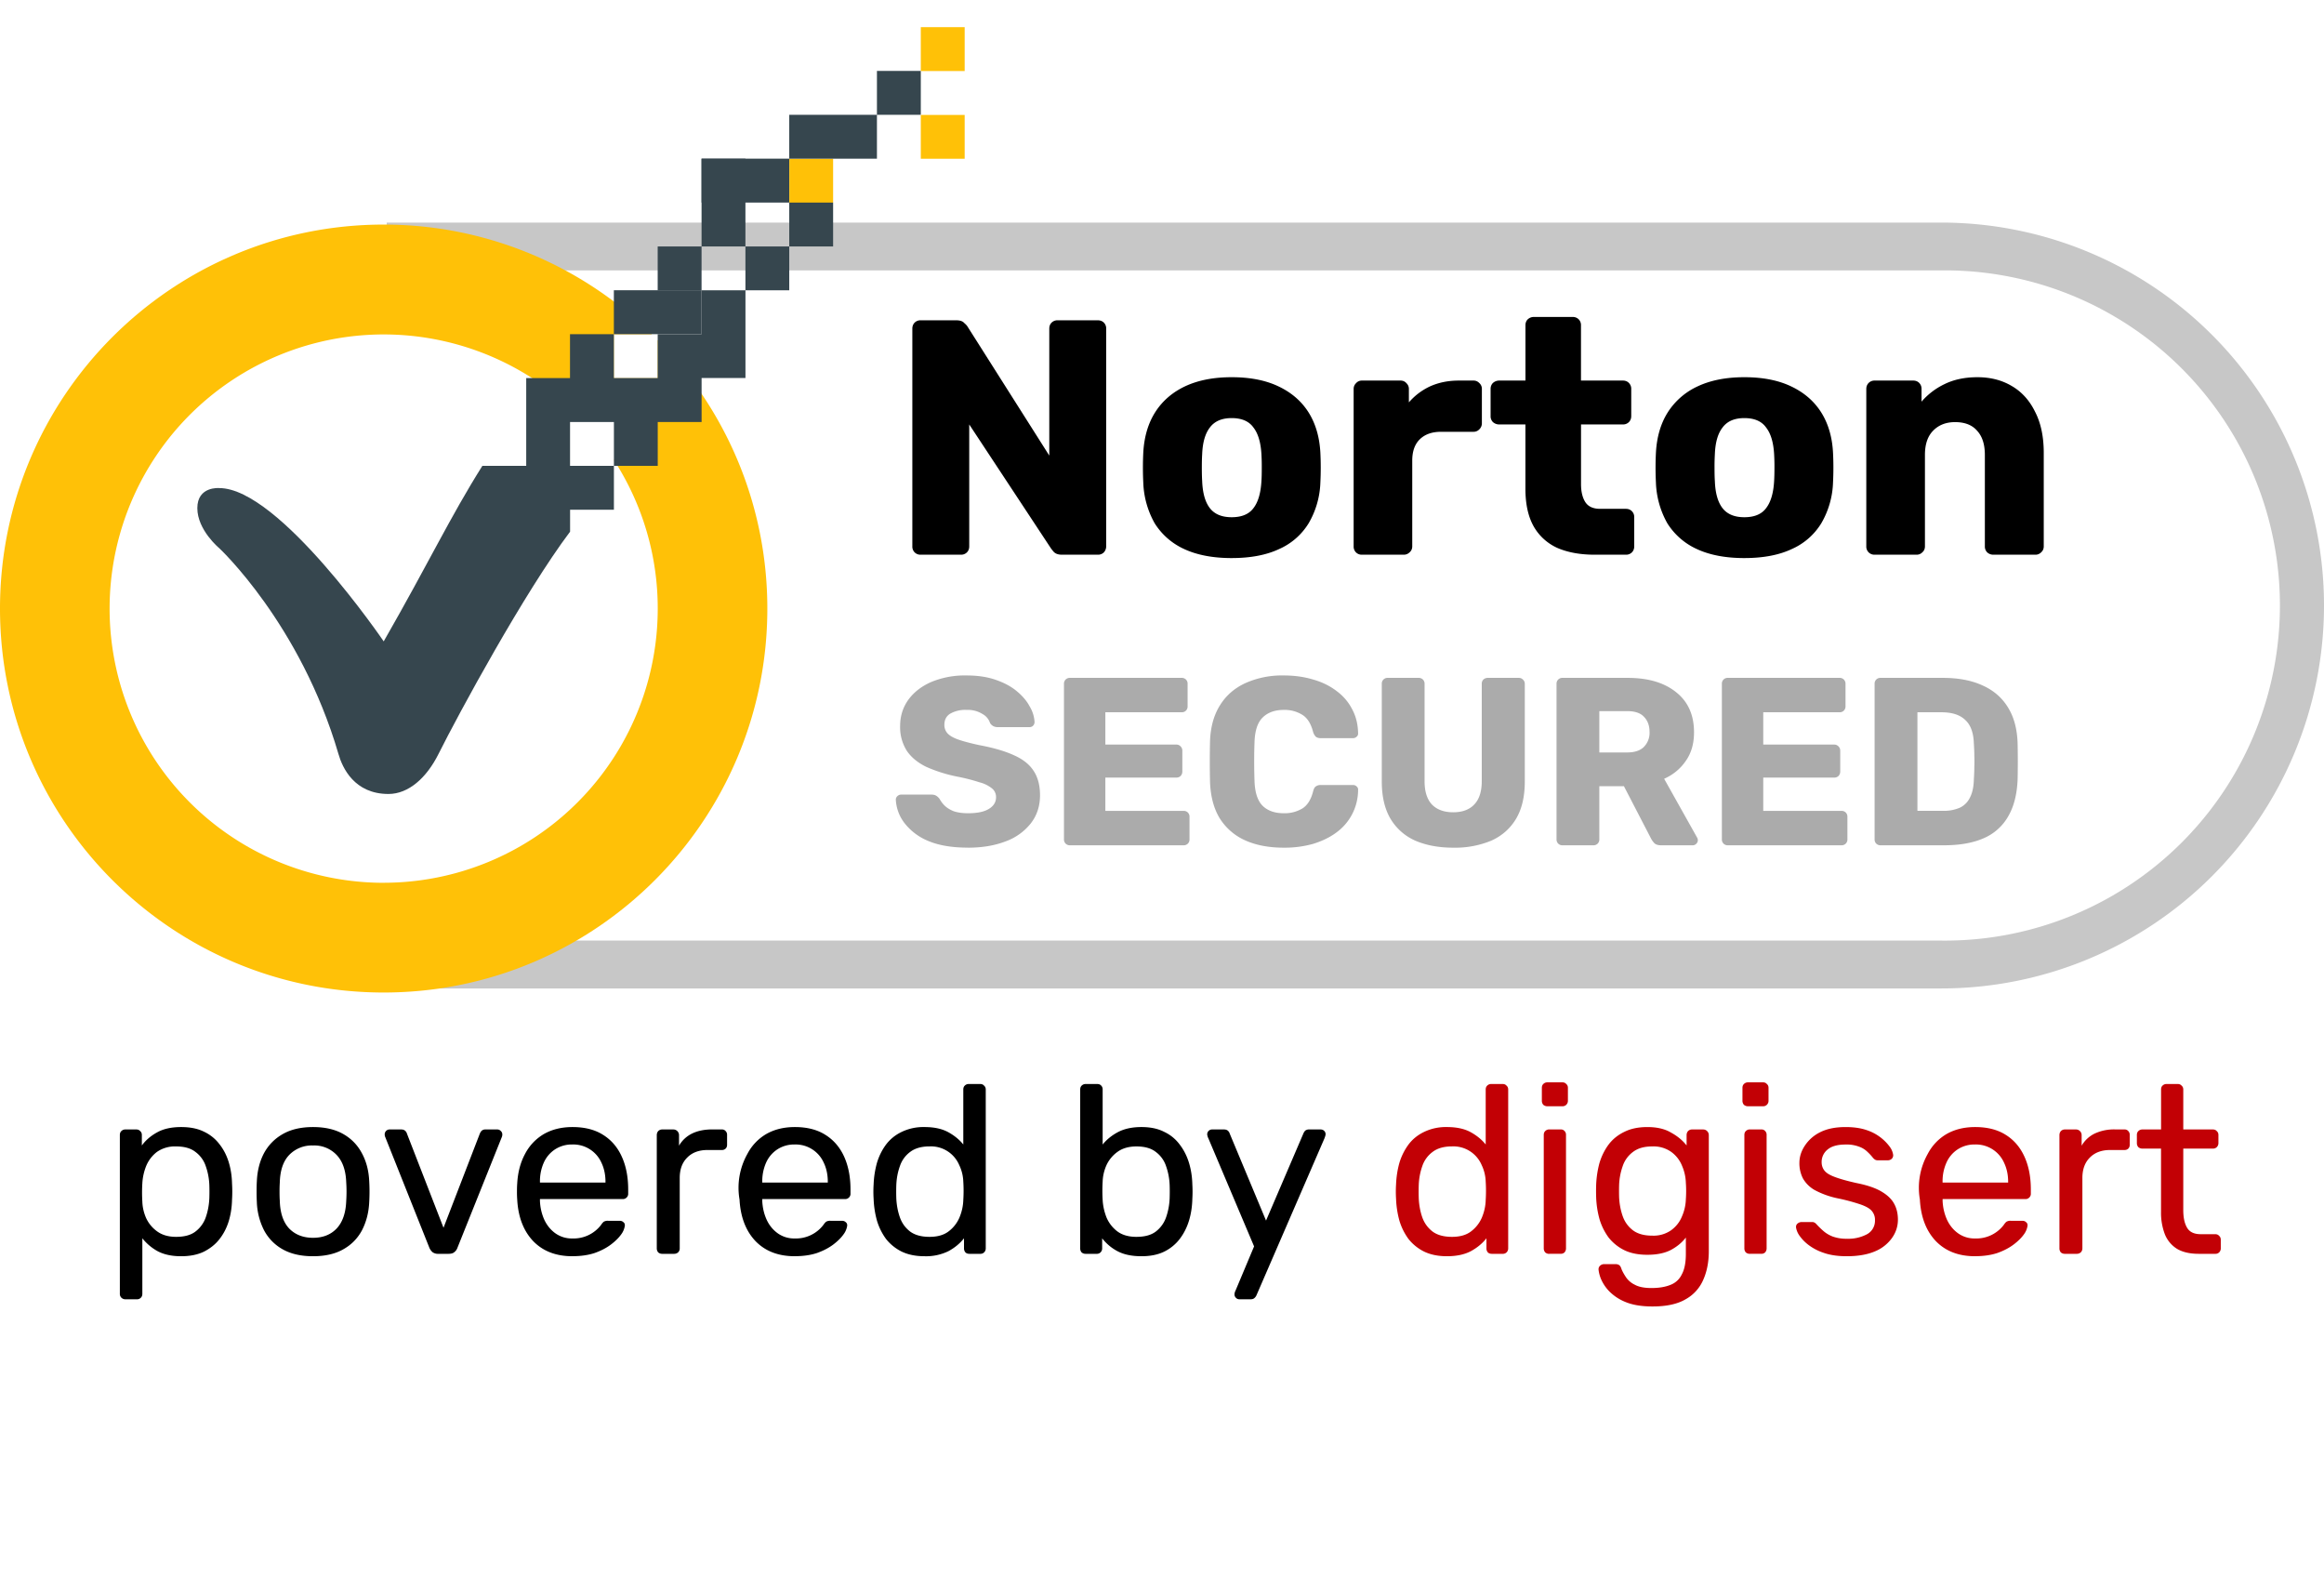 <svg xmlns="http://www.w3.org/2000/svg" width="56" height="38" fill="none"><path fill="#C7C7C7" fill-rule="evenodd" d="M10.47 6.514h36.305a8.073 8.073 0 1 1 0 16.145H10.47v-.08a8.124 8.124 0 0 1-1.152.081v1.152h37.457a9.225 9.225 0 1 0 0-18.45H9.318v1.152c.391 0 .776.028 1.152.082v-.082Z" clip-rule="evenodd"/><path fill="#FFC107" d="M15.849 8.193v.918h-1.057V8.054h.917A9.208 9.208 0 0 0 9.245 5.41C4.139 5.411 0 9.552 0 14.661c0 5.108 4.139 9.249 9.245 9.249 5.106 0 9.245-4.141 9.245-9.25 0-2.518-1.009-4.799-2.641-6.467ZM9.245 21.267a6.605 6.605 0 0 1-6.604-6.607 6.605 6.605 0 0 1 11.282-4.662V9.98h1.1v1.1h-.232a6.566 6.566 0 0 1 1.058 3.58 6.605 6.605 0 0 1-6.604 6.606Zm9.774-17.442h1.056v1.058H19.02V3.825Zm3.17-1.057h1.056v1.057h-1.057V2.768Zm0-2.114h1.056v1.057h-1.057V.654Z"/><path fill="#36464E" d="M16.905 3.823h1.057v2.114h-1.057V3.823Zm-1.057 2.114h1.057v1.057h-1.057V5.937Zm2.114 0h1.056v1.057h-1.056V5.937Zm1.056-3.171h2.113v1.057h-2.113V2.766Zm0 2.114h1.057v1.057h-1.057V4.88Zm2.113-3.171h1.057v1.057h-1.057V1.709Zm-4.226 5.285v1.057h-1.057v1.057h-1.056V8.051h-1.057v1.057H12.68v2.115h-1.057c-.782 1.243-1.264 2.285-2.377 4.228 0 0-2.516-3.693-3.963-3.693 0 0-.528-.048-.528.483 0 .53.528.965.528.965s1.955 1.82 2.872 4.956c.096.338.385.965 1.206.965.482 0 .917-.386 1.206-.965.482-.965 2.074-3.9 3.17-5.354v-.528h1.056v-1.057h-1.057v-1.057h1.057v1.056h1.056v-1.056h1.057V9.107h1.057V6.994h-1.057Z"/><path fill="#36464E" d="M14.792 6.992h2.113V8.05h-2.113V6.992Zm2.113-3.17h2.113V4.88h-2.113V3.822Z"/><path fill="#000" d="M22.186 13.363a.196.196 0 0 1-.146-.056.196.196 0 0 1-.056-.145V7.918c0-.06.019-.108.056-.146a.196.196 0 0 1 .146-.056h.855c.091 0 .156.021.193.065.043.037.07.067.081.088l1.969 3.106V7.918c0-.06.018-.108.056-.146a.197.197 0 0 1 .145-.056h.968c.06 0 .108.019.146.056a.197.197 0 0 1 .056.146v5.244a.215.215 0 0 1-.056.145.197.197 0 0 1-.146.056h-.863c-.086 0-.15-.021-.194-.064a1.112 1.112 0 0 1-.072-.089l-1.969-2.985v2.937c0 .059-.018.107-.056.145a.196.196 0 0 1-.145.056h-.968Zm7.492.081c-.451 0-.833-.073-1.145-.218a1.636 1.636 0 0 1-.71-.621 2.139 2.139 0 0 1-.274-.976 7.442 7.442 0 0 1 0-.726c.021-.382.118-.708.29-.977.172-.268.411-.475.718-.62.312-.146.686-.219 1.121-.219.441 0 .815.073 1.122.218.312.146.554.353.726.621.172.27.269.595.29.977a7.309 7.309 0 0 1 0 .726 2.078 2.078 0 0 1-.282.976 1.578 1.578 0 0 1-.71.621c-.307.145-.689.218-1.146.218Zm0-.984c.242 0 .417-.073.525-.218.113-.145.177-.363.193-.654.006-.08.008-.188.008-.322a5.07 5.07 0 0 0-.008-.323c-.016-.285-.08-.5-.193-.645-.108-.151-.283-.226-.525-.226-.236 0-.411.075-.524.226-.113.145-.175.36-.186.645-.005.08-.008.188-.008.323 0 .134.003.242.008.322.011.29.073.509.186.654.113.145.288.218.524.218Zm3.141.903a.196.196 0 0 1-.145-.056.196.196 0 0 1-.056-.145V9.37c0-.054.019-.1.056-.137a.184.184 0 0 1 .145-.065h.928c.06 0 .108.022.145.065a.187.187 0 0 1 .057.137v.323c.145-.167.317-.296.516-.388.205-.091.433-.137.686-.137h.355c.054 0 .1.019.137.057a.184.184 0 0 1 .065.145v.83a.2.2 0 0 1-.065.146.187.187 0 0 1-.137.056h-.783c-.22 0-.392.062-.516.186-.118.118-.177.288-.177.508v2.066c0 .059-.022.107-.065.145a.197.197 0 0 1-.145.056h-1Zm5.608 0c-.344 0-.642-.053-.895-.161a1.242 1.242 0 0 1-.573-.516c-.135-.237-.202-.54-.202-.912v-1.549h-.629a.225.225 0 0 1-.153-.056.197.197 0 0 1-.057-.146V9.37c0-.06.02-.108.057-.145a.225.225 0 0 1 .153-.057h.63V7.837c0-.06.018-.108.056-.145a.215.215 0 0 1 .145-.057h.936c.059 0 .107.02.145.057a.196.196 0 0 1 .056.145v1.331h1.009c.06 0 .108.019.145.057a.197.197 0 0 1 .057.145v.653c0 .06-.02.108-.057.146a.197.197 0 0 1-.145.056h-1.008v1.436c0 .183.035.328.104.436.07.107.189.161.355.161h.622c.059 0 .107.019.145.057a.197.197 0 0 1 .056.145v.702c0 .059-.019.107-.056.145a.197.197 0 0 1-.145.056h-.75Zm3.605.081c-.452 0-.834-.073-1.146-.218a1.636 1.636 0 0 1-.71-.621 2.139 2.139 0 0 1-.274-.976 7.309 7.309 0 0 1 0-.726c.021-.382.118-.708.29-.977a1.69 1.69 0 0 1 .718-.62c.312-.146.686-.219 1.122-.219.44 0 .815.073 1.121.218.312.146.554.353.726.621.172.27.27.595.29.977a7.13 7.13 0 0 1 0 .726 2.078 2.078 0 0 1-.282.976 1.578 1.578 0 0 1-.71.621c-.306.145-.688.218-1.145.218Zm0-.984c.242 0 .417-.073.524-.218.113-.145.178-.363.194-.654.005-.08.008-.188.008-.322a5.16 5.16 0 0 0-.008-.323c-.016-.285-.08-.5-.194-.645-.107-.151-.282-.226-.524-.226-.237 0-.412.075-.524.226-.114.145-.175.36-.186.645a5.07 5.07 0 0 0-.008.323c0 .134.002.242.008.322.01.29.072.509.185.654.113.145.288.218.525.218Zm3.141.903a.196.196 0 0 1-.145-.056.196.196 0 0 1-.057-.145V9.37c0-.06.02-.108.057-.145a.196.196 0 0 1 .145-.057h.928c.059 0 .107.019.145.057a.197.197 0 0 1 .056.145v.306a1.69 1.69 0 0 1 .549-.42c.226-.112.492-.169.799-.169.312 0 .586.07.823.21.242.14.43.347.564.621.14.27.21.6.21.993v2.25c0 .06-.021.108-.064.146a.187.187 0 0 1-.138.056H48.03a.214.214 0 0 1-.145-.056.196.196 0 0 1-.057-.145v-2.203c0-.253-.062-.446-.185-.58-.119-.14-.296-.21-.533-.21-.22 0-.398.07-.532.21-.13.134-.194.327-.194.58v2.203c0 .059-.021.107-.064.145a.187.187 0 0 1-.138.056h-1.008Z"/><path fill="#ABABAB" d="M23.327 20.42c-.385 0-.703-.053-.957-.16a1.392 1.392 0 0 1-.576-.433 1 1 0 0 1-.208-.564.11.11 0 0 1 .035-.081.127.127 0 0 1 .092-.04h.726c.054 0 .094.01.121.028a.3.3 0 0 1 .08.075.71.71 0 0 0 .128.168c.057.053.13.097.219.132.092.03.205.046.34.046.222 0 .39-.035.5-.104.116-.069.174-.163.174-.282a.263.263 0 0 0-.092-.207.772.772 0 0 0-.3-.15 4.512 4.512 0 0 0-.542-.139 3.517 3.517 0 0 1-.749-.236c-.204-.1-.36-.228-.467-.386a1.057 1.057 0 0 1-.161-.6c0-.234.065-.443.196-.627.134-.185.32-.329.559-.433a2.11 2.11 0 0 1 .847-.155c.265 0 .497.034.697.104.204.069.375.16.513.276.139.115.242.238.311.369a.8.8 0 0 1 .116.375.13.13 0 0 1-.035.086.117.117 0 0 1-.086.035h-.761a.242.242 0 0 1-.11-.023.211.211 0 0 1-.08-.075.383.383 0 0 0-.185-.22.665.665 0 0 0-.38-.097.733.733 0 0 0-.398.092c-.092.058-.138.148-.138.27 0 .078.025.145.075.202.054.058.14.108.26.15.122.043.29.087.5.133.35.065.633.148.848.248.215.096.372.222.472.38.1.154.15.348.15.582 0 .261-.075.488-.225.68a1.37 1.37 0 0 1-.61.432c-.262.1-.561.15-.9.15Zm2.455-.057a.14.14 0 0 1-.104-.04.14.14 0 0 1-.04-.104v-3.745a.14.14 0 0 1 .04-.104.14.14 0 0 1 .104-.04h2.691a.14.14 0 0 1 .104.04.14.14 0 0 1 .04.104v.541a.14.14 0 0 1-.04.104.14.14 0 0 1-.104.04h-1.838v.778h1.711c.043 0 .077.016.104.046a.14.14 0 0 1 .04.104v.501a.153.153 0 0 1-.04.104.14.14 0 0 1-.104.04h-1.711v.802h1.884a.14.14 0 0 1 .104.04.14.14 0 0 1 .04.103v.542a.14.14 0 0 1-.04.104.14.14 0 0 1-.104.04h-2.737Zm5.157.058c-.366 0-.679-.06-.94-.179a1.39 1.39 0 0 1-.605-.524c-.142-.23-.22-.517-.236-.859a20.58 20.58 0 0 1 0-1.026c.015-.334.096-.616.242-.847.146-.234.35-.41.61-.53a2.16 2.16 0 0 1 .928-.184c.254 0 .488.033.704.098.215.061.403.153.564.276.162.12.286.265.375.438.092.17.14.361.144.577a.094.094 0 0 1-.035.086.117.117 0 0 1-.086.035h-.778a.196.196 0 0 1-.115-.03.27.27 0 0 1-.07-.12c-.053-.204-.142-.342-.265-.415a.803.803 0 0 0-.443-.115c-.212 0-.379.06-.502.178-.123.116-.19.31-.201.582-.012.315-.012.638 0 .968.011.273.078.47.201.588.123.116.29.173.502.173a.831.831 0 0 0 .45-.115c.122-.077.209-.215.259-.415.015-.058.036-.096.063-.115a.196.196 0 0 1 .12-.035h.779c.034 0 .063.012.086.035a.094.094 0 0 1 .035.086 1.267 1.267 0 0 1-.519 1.02c-.161.12-.35.211-.565.277a2.55 2.55 0 0 1-.702.092Zm4.08 0c-.346 0-.649-.056-.91-.167a1.31 1.31 0 0 1-.6-.525c-.142-.238-.213-.54-.213-.904v-2.351a.14.14 0 0 1 .04-.104.14.14 0 0 1 .104-.04h.744a.14.14 0 0 1 .103.04.14.14 0 0 1 .04.104v2.345c0 .25.06.438.18.565.122.123.293.184.512.184.215 0 .383-.061.502-.184.123-.127.184-.315.184-.565v-2.345a.14.14 0 0 1 .04-.104.153.153 0 0 1 .104-.04h.75c.038 0 .07.013.097.04.03.027.046.061.046.104v2.35c0 .366-.07.667-.213.905-.142.235-.342.41-.6.525a2.28 2.28 0 0 1-.91.167Zm2.632-.058a.14.14 0 0 1-.104-.04.14.14 0 0 1-.04-.104v-3.745a.14.14 0 0 1 .04-.104.14.14 0 0 1 .104-.04h1.567c.495 0 .885.115 1.17.345.288.227.432.55.432.968 0 .273-.067.504-.202.692-.13.188-.303.33-.518.426l.795 1.418a.144.144 0 0 1 .017.063c0 .031-.013.06-.04.087a.117.117 0 0 1-.087.034h-.76c-.073 0-.127-.017-.162-.052a.487.487 0 0 1-.075-.103l-.657-1.268h-.593v1.28a.14.14 0 0 1-.04.103.14.14 0 0 1-.104.04h-.743Zm.887-2.236h.668c.18 0 .315-.044.404-.132a.48.48 0 0 0 .138-.363c0-.15-.044-.271-.133-.363-.084-.092-.22-.138-.409-.138h-.668v.996Zm3.097 2.236a.14.14 0 0 1-.104-.04.14.14 0 0 1-.04-.104v-3.745a.14.14 0 0 1 .04-.104.14.14 0 0 1 .104-.04h2.69a.14.14 0 0 1 .105.04.14.14 0 0 1 .04.104v.541a.14.14 0 0 1-.04.104.14.14 0 0 1-.104.04h-1.838v.778h1.711c.042 0 .077.016.104.046a.14.14 0 0 1 .04.104v.501a.153.153 0 0 1-.04.104.14.14 0 0 1-.104.04h-1.711v.802h1.884a.14.14 0 0 1 .104.04.14.14 0 0 1 .04.103v.542a.14.14 0 0 1-.04.104.14.14 0 0 1-.104.04h-2.737Zm3.68 0a.14.14 0 0 1-.104-.04.14.14 0 0 1-.04-.104v-3.745a.14.14 0 0 1 .04-.104.14.14 0 0 1 .104-.04h1.498c.377 0 .698.061.963.184.265.119.468.296.61.53.143.23.22.517.231.859a20.046 20.046 0 0 1 0 .881c-.015.358-.092.653-.23.888a1.24 1.24 0 0 1-.594.524c-.257.112-.574.167-.95.167h-1.528Zm.888-.83h.61a.974.974 0 0 0 .41-.074.518.518 0 0 0 .247-.248c.058-.112.089-.258.093-.438.007-.112.011-.212.011-.3a3.005 3.005 0 0 0 0-.265c0-.088-.004-.186-.011-.294-.008-.261-.077-.451-.208-.57-.127-.123-.317-.185-.57-.185h-.582v2.375Z"/><path fill="#000" d="M3.021 31.3a.133.133 0 0 1-.098-.04.125.125 0 0 1-.035-.093v-3.826c0-.038.012-.07.035-.092a.133.133 0 0 1 .098-.04h.265c.038 0 .07.013.092.04.027.023.04.054.04.092v.254c.093-.127.216-.233.37-.317.153-.085.345-.127.576-.127.215 0 .397.036.547.11a.998.998 0 0 1 .375.3c.1.126.174.27.224.431.05.162.077.334.081.519a3.15 3.15 0 0 1 0 .392c-.004.18-.03.353-.08.518-.05.162-.125.306-.225.433-.096.123-.221.222-.375.3-.15.072-.332.109-.547.109-.223 0-.411-.04-.565-.121a1.223 1.223 0 0 1-.369-.311v1.336c0 .039-.011.07-.034.093a.122.122 0 0 1-.098.04H3.02Zm1.222-1.504c.2 0 .355-.042.466-.127a.733.733 0 0 0 .248-.34c.05-.142.079-.294.087-.455a4.85 4.85 0 0 0 0-.334 1.53 1.53 0 0 0-.087-.45.697.697 0 0 0-.248-.34c-.111-.088-.267-.132-.466-.132a.754.754 0 0 0-.461.132.815.815 0 0 0-.26.34 1.3 1.3 0 0 0-.092.415 3.578 3.578 0 0 0 0 .444c.004.134.035.267.092.397.062.131.152.239.271.323.12.085.27.127.45.127Zm3.3.467c-.292 0-.536-.056-.732-.167a1.129 1.129 0 0 1-.45-.461 1.617 1.617 0 0 1-.172-.68 4.364 4.364 0 0 1-.006-.248c0-.104.002-.187.006-.248.011-.257.069-.484.173-.68.107-.196.259-.35.455-.461.196-.111.438-.167.726-.167s.53.056.726.167c.196.111.346.265.45.461.107.196.167.423.178.68a4.364 4.364 0 0 1 0 .496c-.011.253-.07.48-.173.68-.104.195-.253.35-.45.46-.195.112-.44.168-.731.168Zm0-.444c.238 0 .428-.075.57-.225.143-.153.22-.376.23-.668a3.409 3.409 0 0 0 0-.438c-.01-.292-.087-.513-.23-.663a.74.74 0 0 0-.57-.23.758.758 0 0 0-.576.23c-.143.15-.217.37-.225.663a3.4 3.4 0 0 0-.006.219c0 .088.002.161.006.219.008.292.082.515.225.668.146.15.338.225.576.225Zm3.017.386a.22.22 0 0 1-.138-.04.3.3 0 0 1-.075-.104l-1.066-2.674a.154.154 0 0 1-.011-.057.117.117 0 0 1 .12-.121h.277c.043 0 .075.011.098.034a.134.134 0 0 1 .04.064l.882 2.27.876-2.27a.246.246 0 0 1 .04-.064.133.133 0 0 1 .098-.034h.283c.03 0 .057.011.08.034a.11.11 0 0 1 .04.087c0 .019-.003.038-.01.057l-1.072 2.674a.226.226 0 0 1-.075.104c-.031.027-.077.04-.139.04h-.248Zm3.234.058c-.396 0-.71-.121-.945-.363-.234-.246-.363-.58-.386-1.003a2.532 2.532 0 0 1-.006-.19c0-.08.002-.146.006-.196.015-.273.079-.511.19-.715a1.19 1.19 0 0 1 .455-.478c.196-.111.425-.167.686-.167.292 0 .536.061.732.184.2.123.352.298.455.525.104.226.156.492.156.795v.098a.122.122 0 0 1-.04.098.125.125 0 0 1-.093.035h-1.993V28.936c.007.158.042.306.103.444.062.134.15.244.265.328a.683.683 0 0 0 .415.127.831.831 0 0 0 .686-.322c.034-.05.061-.08.08-.087a.187.187 0 0 1 .093-.017h.276c.039 0 .07.011.093.034.027.02.038.048.034.087a.462.462 0 0 1-.092.213c-.058.08-.14.161-.248.242-.107.08-.238.148-.392.202-.153.05-.33.075-.53.075Zm-.784-1.775h1.58v-.017c0-.173-.033-.327-.098-.462a.742.742 0 0 0-.697-.438.742.742 0 0 0-.427.122.742.742 0 0 0-.265.316 1.097 1.097 0 0 0-.092.462v.017Zm2.949 1.717a.145.145 0 0 1-.098-.034.146.146 0 0 1-.035-.098v-2.726c0-.039.011-.071.034-.098a.133.133 0 0 1 .099-.04h.265c.038 0 .07.013.098.04.026.027.04.06.04.098v.253a.732.732 0 0 1 .317-.294c.134-.065.296-.098.484-.098h.23c.039 0 .07.014.092.04a.124.124 0 0 1 .035.093v.236c0 .039-.011.07-.035.093a.125.125 0 0 1-.092.034h-.345c-.208 0-.371.062-.49.184-.12.12-.179.283-.179.49v1.695a.133.133 0 0 1-.04.098.145.145 0 0 1-.098.034h-.282Zm3.193.058c-.396 0-.711-.121-.946-.363-.234-.246-.363-.58-.386-1.003a1.666 1.666 0 0 1 .19-1.1 1.19 1.19 0 0 1 .456-.479c.196-.111.424-.167.686-.167.292 0 .535.061.731.184.2.123.352.298.456.525.103.226.155.492.155.795v.098a.122.122 0 0 1-.04.098.125.125 0 0 1-.092.035h-1.994V28.936c.008.158.042.306.104.444.061.134.15.244.265.328a.682.682 0 0 0 .415.127.831.831 0 0 0 .685-.322c.035-.05.062-.08.081-.087a.187.187 0 0 1 .092-.017h.277c.038 0 .069.011.092.034.027.02.038.048.035.087a.462.462 0 0 1-.093.213c-.057.08-.14.161-.247.242-.108.08-.239.148-.392.202-.154.05-.33.075-.53.075Zm-.784-1.775h1.579v-.017c0-.173-.033-.327-.098-.462a.742.742 0 0 0-.697-.438.742.742 0 0 0-.427.122.742.742 0 0 0-.265.316 1.097 1.097 0 0 0-.092.462v.017Zm3.91 1.775c-.211 0-.394-.037-.547-.11a1.105 1.105 0 0 1-.38-.305 1.453 1.453 0 0 1-.22-.444 2.297 2.297 0 0 1-.08-.524 2.738 2.738 0 0 1 0-.346 2.28 2.28 0 0 1 .08-.519c.05-.165.123-.313.22-.443.1-.131.226-.233.38-.306a1.21 1.21 0 0 1 .547-.115c.227 0 .415.04.565.12.15.082.273.181.369.3v-1.325c0-.038.011-.069.034-.092a.133.133 0 0 1 .098-.04h.277c.038 0 .069.013.092.04.027.023.04.054.04.092v3.827a.133.133 0 0 1-.04.098.125.125 0 0 1-.092.034h-.26c-.042 0-.074-.011-.097-.034a.145.145 0 0 1-.035-.098v-.242c-.096.122-.22.226-.375.31a1.23 1.23 0 0 1-.576.122Zm.121-.467c.192 0 .346-.044.461-.133a.822.822 0 0 0 .26-.334c.057-.138.088-.278.092-.42a3.528 3.528 0 0 0 0-.444.993.993 0 0 0-.098-.398.741.741 0 0 0-.715-.45c-.196 0-.351.045-.467.133a.697.697 0 0 0-.247.34c-.05.139-.08.288-.087.45a4.9 4.9 0 0 0 0 .334c.008.161.037.313.087.455.05.139.132.252.247.34.116.085.271.127.467.127Zm5.105.467c-.23 0-.423-.04-.576-.121a1.136 1.136 0 0 1-.37-.311v.242a.133.133 0 0 1-.04.098.124.124 0 0 1-.092.034h-.265a.145.145 0 0 1-.098-.034.145.145 0 0 1-.034-.098v-3.827c0-.038.011-.069.034-.092a.133.133 0 0 1 .098-.04h.277c.042 0 .075.013.098.04a.125.125 0 0 1 .034.092v1.326c.096-.12.22-.22.37-.3.153-.08.341-.121.564-.121.215 0 .397.038.547.115a.976.976 0 0 1 .375.306c.1.13.175.278.225.443.05.165.076.338.08.519a2.812 2.812 0 0 1 0 .346c-.004.184-.03.359-.08.524-.05.165-.125.313-.225.444a1.05 1.05 0 0 1-.375.305c-.15.073-.332.11-.547.11Zm-.121-.467c.2 0 .355-.042.467-.127a.734.734 0 0 0 .247-.34c.05-.142.08-.294.087-.455a4.775 4.775 0 0 0 0-.334 1.533 1.533 0 0 0-.087-.45.697.697 0 0 0-.247-.34c-.112-.088-.267-.132-.467-.132-.18 0-.33.042-.45.127a.816.816 0 0 0-.27.322c-.058.13-.089.263-.093.398a3.722 3.722 0 0 0 0 .444c.008.142.039.282.093.42a.823.823 0 0 0 .259.334c.119.089.273.133.46.133Zm2.479 1.504a.11.11 0 0 1-.08-.035.11.11 0 0 1-.035-.08c0-.016.002-.031.006-.046a.293.293 0 0 1 .023-.058l.443-1.055-1.1-2.599a.306.306 0 0 1-.03-.097.118.118 0 0 1 .122-.121h.282c.039 0 .07.01.092.028.023.02.039.043.046.07l.876 2.097.9-2.098a.217.217 0 0 1 .045-.069.15.15 0 0 1 .098-.028h.271c.035 0 .064.011.087.034a.11.11 0 0 1 .034.08c0 .02-.01.055-.029.104l-1.636 3.775a.184.184 0 0 1-.052.07c-.02.018-.05.028-.092.028h-.271Z"/><path fill="#C20005" d="M34.867 30.263c-.211 0-.394-.037-.547-.11a1.105 1.105 0 0 1-.38-.305 1.45 1.45 0 0 1-.22-.444 2.303 2.303 0 0 1-.08-.524 2.738 2.738 0 0 1 0-.346c.007-.18.034-.354.08-.519a1.45 1.45 0 0 1 .22-.443c.099-.131.226-.233.38-.306a1.21 1.21 0 0 1 .547-.115c.227 0 .415.04.565.12.15.082.272.181.368.3v-1.325c0-.038.012-.069.035-.092a.133.133 0 0 1 .098-.04h.277c.038 0 .069.013.092.04.027.023.04.054.04.092v3.827a.133.133 0 0 1-.04.098.125.125 0 0 1-.092.034h-.26c-.042 0-.075-.011-.098-.034a.145.145 0 0 1-.034-.098v-.242c-.096.122-.221.226-.375.31-.154.081-.346.122-.576.122Zm.12-.467c.193 0 .347-.044.462-.133a.822.822 0 0 0 .26-.334c.057-.138.088-.278.091-.42a3.528 3.528 0 0 0 0-.444.993.993 0 0 0-.097-.398.741.741 0 0 0-.715-.45c-.196 0-.352.045-.467.133a.696.696 0 0 0-.248.34 1.53 1.53 0 0 0-.086.45 4.9 4.9 0 0 0 0 .334c.008.161.036.313.086.455.05.139.133.252.248.34.115.085.271.127.467.127Zm2.345.41a.145.145 0 0 1-.098-.035.146.146 0 0 1-.035-.098V27.34c0-.038.012-.07.035-.092a.134.134 0 0 1 .098-.04h.276c.039 0 .07.013.093.04a.125.125 0 0 1 .034.092v2.732a.146.146 0 0 1-.035.098.125.125 0 0 1-.092.034h-.276Zm-.046-3.556a.145.145 0 0 1-.098-.035.146.146 0 0 1-.035-.098v-.311c0-.039.012-.07.035-.092a.134.134 0 0 1 .098-.04h.363c.038 0 .069.013.092.04.027.023.04.053.04.092v.311a.133.133 0 0 1-.04.098.124.124 0 0 1-.092.035h-.363Zm2.536 4.823c-.261 0-.476-.035-.645-.104a1.154 1.154 0 0 1-.392-.253.981.981 0 0 1-.202-.294.807.807 0 0 1-.063-.23.116.116 0 0 1 .034-.099.147.147 0 0 1 .098-.04h.277c.035 0 .063.008.086.023.023.015.043.048.058.098.023.057.058.12.104.19a.536.536 0 0 0 .213.184c.096.054.23.081.403.081.181 0 .333-.025.456-.075a.496.496 0 0 0 .276-.253c.066-.12.098-.285.098-.496v-.392c-.092.12-.213.22-.363.3-.15.077-.338.115-.565.115-.215 0-.4-.036-.553-.11a1.105 1.105 0 0 1-.38-.305 1.453 1.453 0 0 1-.22-.444 2.286 2.286 0 0 1-.08-.518 4.408 4.408 0 0 1 0-.317c.008-.18.035-.354.08-.519.05-.165.124-.313.22-.443.1-.131.227-.233.38-.306.154-.077.338-.115.553-.115.23 0 .421.044.57.133.155.084.28.188.376.31v-.247c0-.039.011-.071.034-.098a.133.133 0 0 1 .098-.04h.265c.039 0 .071.013.098.04.027.027.04.06.04.098v2.795c0 .257-.044.486-.132.685a.977.977 0 0 1-.427.473c-.195.115-.46.173-.795.173Zm-.011-1.706a.739.739 0 0 0 .46-.132c.12-.089.206-.2.26-.335a1.11 1.11 0 0 0 .092-.409 2.838 2.838 0 0 0 0-.397 1.109 1.109 0 0 0-.092-.41.762.762 0 0 0-.26-.334.739.739 0 0 0-.46-.132c-.192 0-.346.044-.461.132a.696.696 0 0 0-.248.34 1.53 1.53 0 0 0-.087.45c-.003.1-.003.201 0 .305.008.162.037.313.087.455.05.139.132.252.248.34.115.085.269.127.46.127Zm2.355.438a.145.145 0 0 1-.098-.034.145.145 0 0 1-.035-.098V27.34c0-.038.012-.07.035-.092a.133.133 0 0 1 .098-.04h.276c.039 0 .07.013.093.04a.124.124 0 0 1 .034.092v2.732a.145.145 0 0 1-.035.098.124.124 0 0 1-.092.034h-.276Zm-.046-3.555a.145.145 0 0 1-.098-.035.145.145 0 0 1-.035-.098v-.311c0-.039.012-.07.035-.092a.133.133 0 0 1 .098-.04h.363c.038 0 .069.013.092.04.027.023.04.053.04.092v.311a.133.133 0 0 1-.04.098.125.125 0 0 1-.092.035h-.363Zm2.38 3.613c-.215 0-.4-.027-.553-.081a1.266 1.266 0 0 1-.375-.196 1.007 1.007 0 0 1-.219-.23.47.47 0 0 1-.075-.185c-.004-.042.01-.075.04-.098a.153.153 0 0 1 .093-.034h.253c.023 0 .04.003.052.011.015.004.035.02.058.046.05.054.105.108.167.162a.754.754 0 0 0 .225.132.976.976 0 0 0 .34.052.96.96 0 0 0 .484-.11.368.368 0 0 0 .19-.334.324.324 0 0 0-.08-.23c-.05-.058-.143-.11-.278-.156a4.685 4.685 0 0 0-.541-.144 2.07 2.07 0 0 1-.548-.196.753.753 0 0 1-.288-.282.802.802 0 0 1-.086-.375c0-.142.042-.278.127-.409a.935.935 0 0 1 .368-.328c.166-.085.371-.127.617-.127.2 0 .37.025.513.075a1.13 1.13 0 0 1 .559.409.432.432 0 0 1 .075.184.116.116 0 0 1-.035.098.137.137 0 0 1-.092.035h-.242a.131.131 0 0 1-.07-.017.426.426 0 0 1-.045-.04c-.039-.05-.085-.1-.139-.15a.541.541 0 0 0-.201-.122.832.832 0 0 0-.323-.051c-.192 0-.336.04-.432.12a.382.382 0 0 0-.144.306c0 .073.02.138.063.196.042.058.123.11.242.155.12.047.296.097.53.15.254.05.454.117.6.202.146.085.25.183.31.294.062.111.093.24.093.386 0 .161-.048.31-.144.444a.945.945 0 0 1-.415.323c-.18.076-.405.115-.674.115Zm3.093 0c-.396 0-.71-.121-.945-.363-.234-.246-.363-.58-.386-1.003a1.666 1.666 0 0 1 .19-1.1 1.19 1.19 0 0 1 .455-.479c.196-.111.425-.167.686-.167.292 0 .536.061.732.184.2.123.351.298.455.525.104.226.156.492.156.795v.098a.122.122 0 0 1-.04.098.125.125 0 0 1-.093.035H46.81V28.936c.008.158.043.306.104.444.062.134.15.244.265.328a.682.682 0 0 0 .415.127.83.83 0 0 0 .686-.322c.034-.05.061-.08.08-.087a.186.186 0 0 1 .093-.017h.276c.039 0 .07.011.092.034.027.02.039.048.035.087a.463.463 0 0 1-.092.213c-.058.08-.14.161-.248.242-.108.08-.238.148-.392.202-.154.05-.33.075-.53.075Zm-.784-1.775h1.58v-.017c0-.173-.034-.327-.099-.462a.742.742 0 0 0-.697-.438.742.742 0 0 0-.427.122.742.742 0 0 0-.264.316 1.097 1.097 0 0 0-.093.462v.017Zm2.948 1.717a.145.145 0 0 1-.098-.034.146.146 0 0 1-.034-.098v-2.726c0-.039.011-.071.034-.098a.134.134 0 0 1 .098-.04h.265c.039 0 .071.013.098.04.027.027.04.06.04.098v.253a.732.732 0 0 1 .318-.294 1.1 1.1 0 0 1 .484-.098h.23c.038 0 .07.014.092.04a.125.125 0 0 1 .035.093v.236c0 .039-.012.07-.035.093a.125.125 0 0 1-.092.034h-.346c-.207 0-.37.062-.49.184-.119.12-.178.283-.178.49v1.695a.133.133 0 0 1-.04.098.145.145 0 0 1-.098.034h-.283Zm3.227 0c-.216 0-.39-.04-.525-.12a.733.733 0 0 1-.294-.352 1.453 1.453 0 0 1-.092-.542V27.67h-.45a.146.146 0 0 1-.097-.035.146.146 0 0 1-.035-.098v-.196c0-.038.012-.07.035-.092a.134.134 0 0 1 .098-.04h.45v-.963c0-.038.01-.069.034-.092a.133.133 0 0 1 .098-.04h.27c.039 0 .07.013.093.04.027.023.04.054.04.092v.963h.715c.038 0 .069.013.092.04.027.023.04.054.04.092v.196a.134.134 0 0 1-.04.098.125.125 0 0 1-.092.035h-.715v1.48c0 .181.03.323.092.427.062.104.171.155.329.155h.351c.039 0 .07.014.092.04.027.024.04.055.04.093v.208a.133.133 0 0 1-.04.098.125.125 0 0 1-.092.034h-.397Z"/></svg>